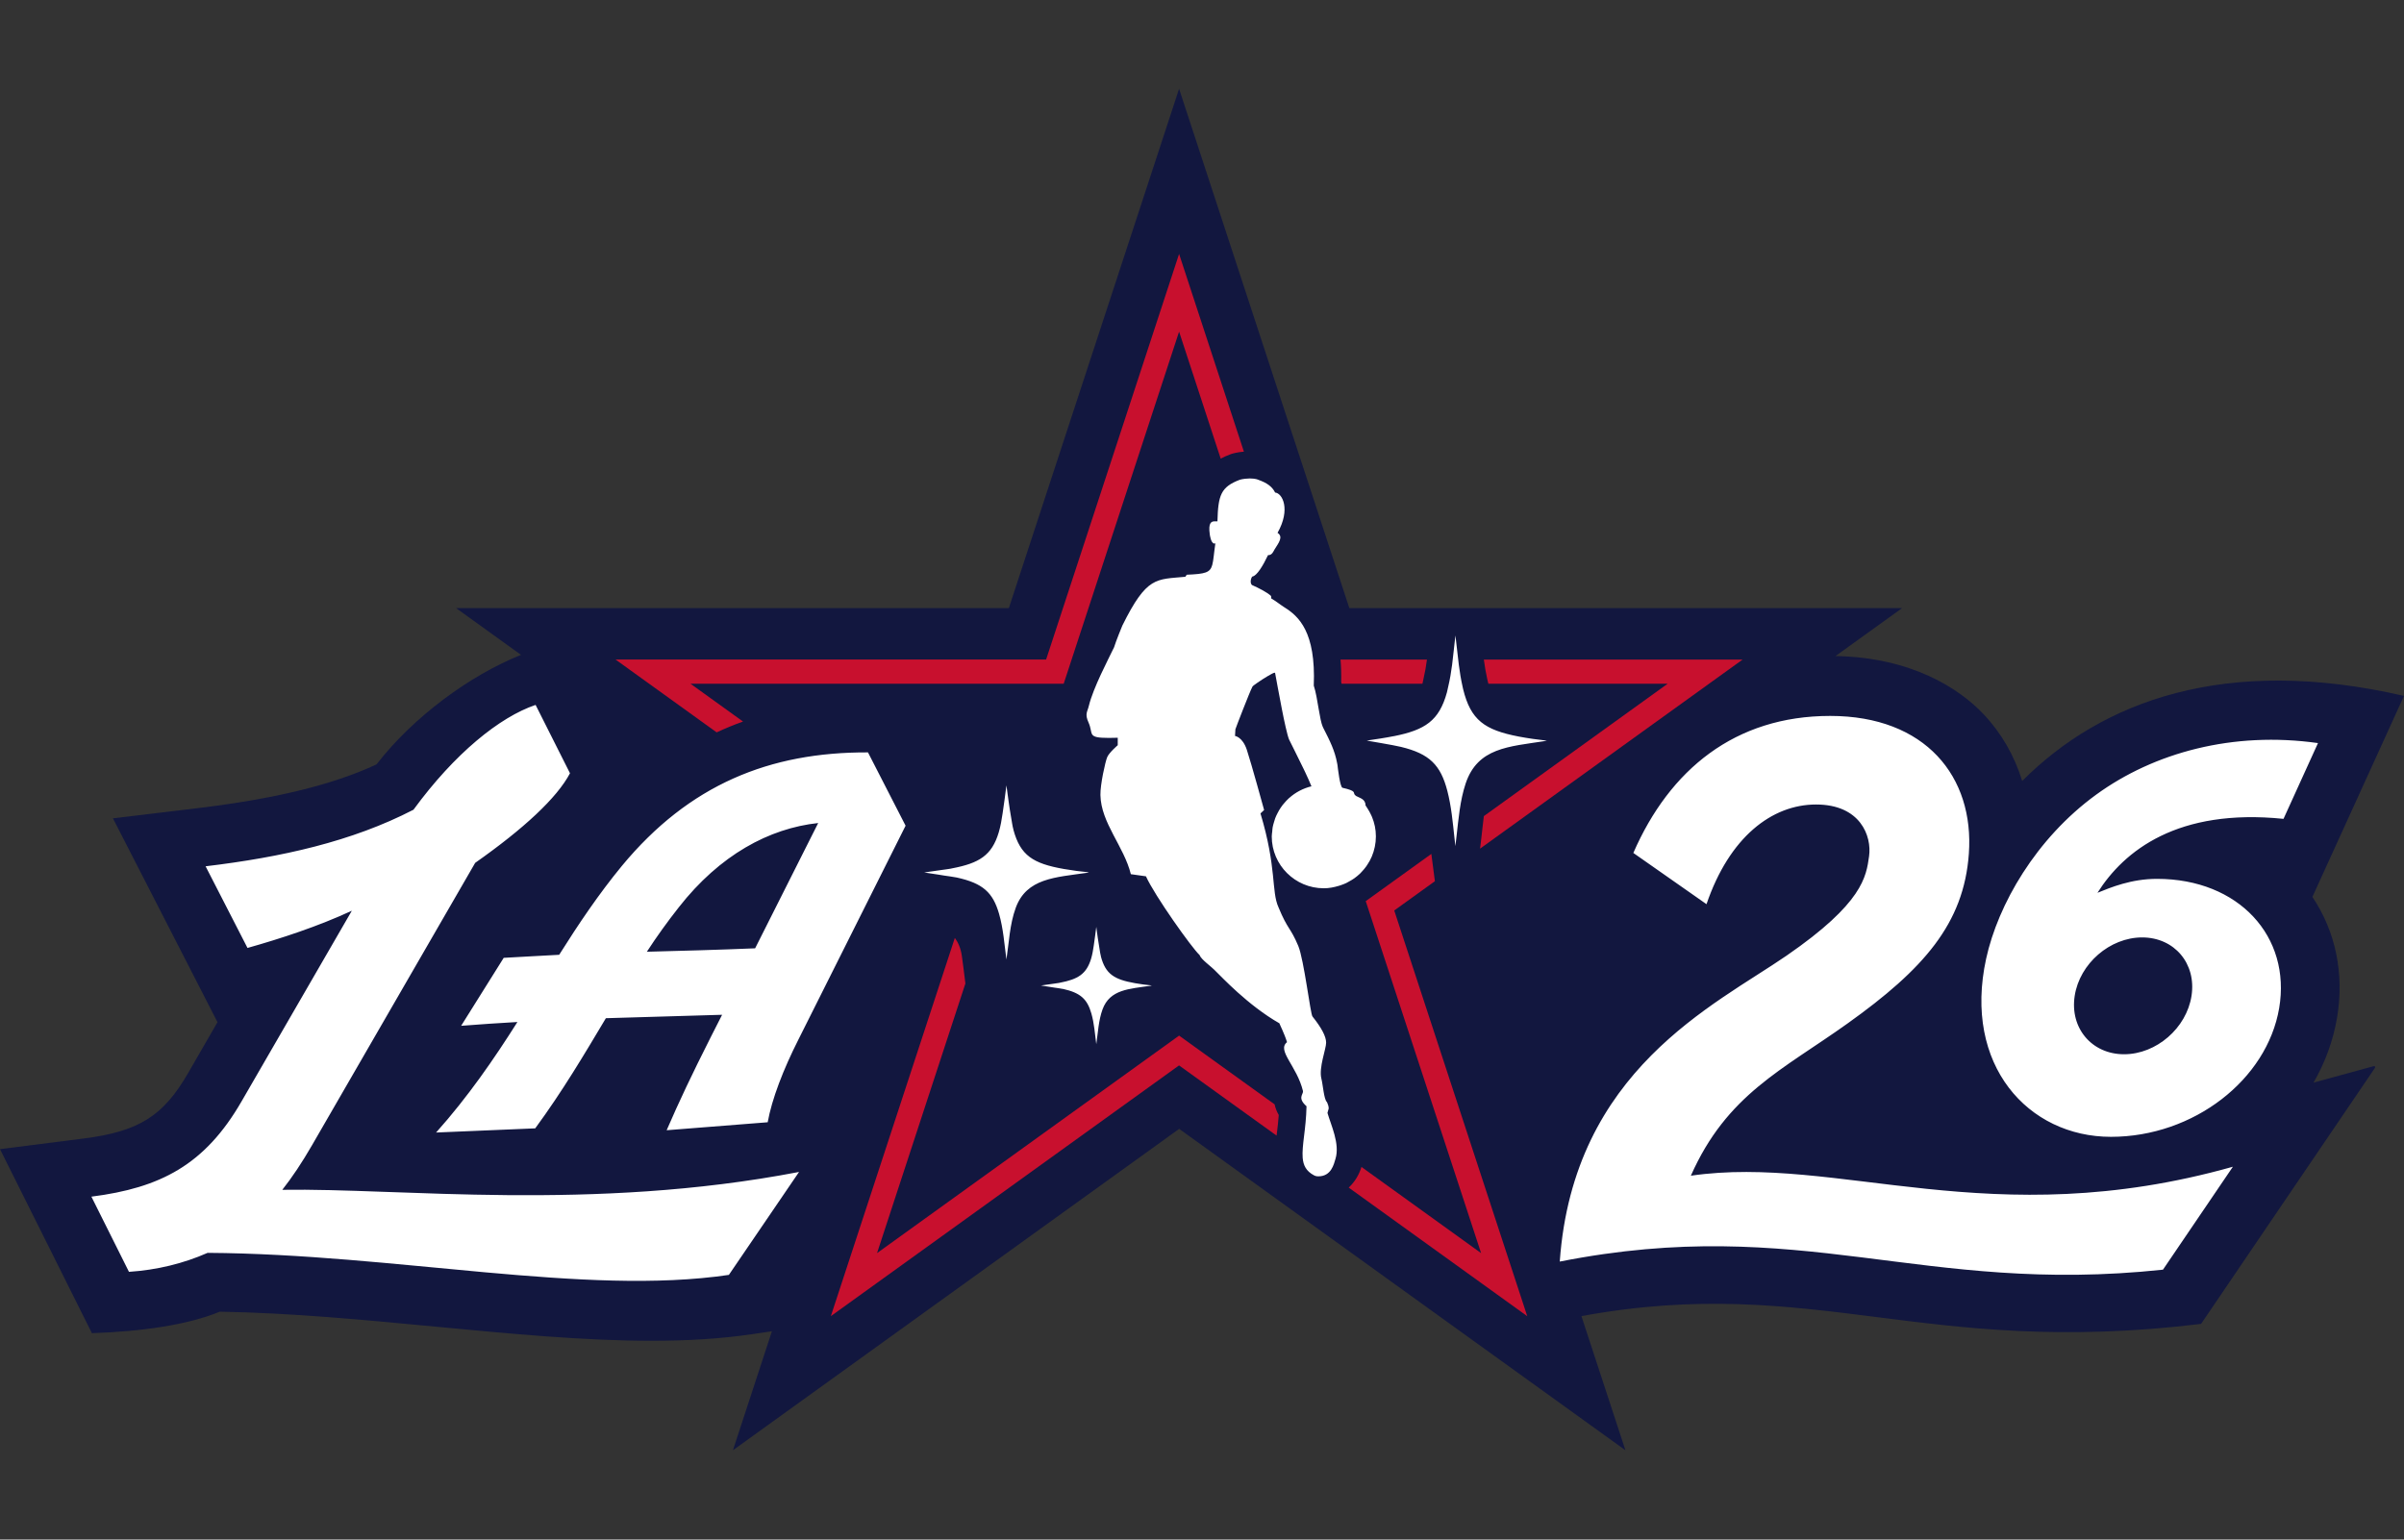<svg width="576" height="369" viewBox="0 0 576 369" fill="none" xmlns="http://www.w3.org/2000/svg"><rect x="0" y="0" width="576" height="369" fill="#333333" stroke="none"/><path d="M568.71 255.54c-.13.04-6.76 1.85-14.39 3.94 2.75-4.76 4.69-9.98 5.63-15.51 1.79-10.52-.31-20.66-5.9-29L576 166.79c-42.82-9.88-72.43 1.28-91.48 20.39-1.85-6.03-4.98-11.49-9.3-16.05-5.88-6.21-17.35-13.58-35.43-13.89l15.95-11.49H323.3L282.51 21.28l-40.79 124.47H109.28l15.56 11.21c-12.28 4.89-25.88 14.94-34.62 26.24-10.88 5.09-25.22 8.37-42.77 10.48l-20.39 2.45 25.05 48.86-7.02 12.17c-5.97 10.36-11.83 14.03-25.1 15.72L0 275.42l22.02 44.11c11.8-.4 22.95-1.96 30.63-5.15 16.86.27 34.47 1.95 51.53 3.57 18.2 1.73 35.73 3.4 51.92 3.4 8.4 0 16.44-.45 24.03-1.57l4.82-.71-9.34 28.52 106.92-77.03 106.92 77.03-10.54-32.15c28.01-5.16 48.83-2.55 70.81.24 20.59 2.61 44.01 5.72 77.66 1.62 0 0 41.45-61.04 41.63-61.31.18-.27.06-.53-.29-.43l-.01-.02Z" fill="#12173F"/><path d="M316.95 174.25c-.39-.9-.69-2.52-.99-4.29-.34-2.01-.69-4.18-1.18-5.63.53-12.9-3.63-16.64-7.01-18.75-1.27-.82-1.91-1.41-3.17-2.14l-.05-.59c-.98-.92-2.96-1.91-4.59-2.64-.51-.51-.26-1.6.08-2.02 1.11-.15 2.57-2.61 3.78-5.14h.09c.88 0 1.19-.88 1.49-1.39 1.02-1.62 2.12-3.02.7-3.95 3.2-5.67 1.15-9.51-.58-9.66-.71-1.42-1.92-2.31-4.07-3.07 0 0-.59-.3-1.9-.3h-.21c-1.47.04-2.27.3-2.27.3-4.56 1.73-5.21 3.7-5.37 9.97h-.66c-.77 0-1.6.28-1.17 3.18 0 0 .26 2.15 1.1 2.15l.23-.06c-.36 2.46-.44 4.07-.74 5.16-.51 1.89-1.67 2.18-6.12 2.37l-.34.49c-7 .68-9.2-.2-15.09 11.7 0 0-1.52 3.68-1.98 5.2-1.46 3.03-4.98 9.69-6.04 14.02-.34 1.46-1.03 1.92-.07 4.03 1.22 2.74-.48 3.67 4.86 3.67.61 0 1.32-.02 2.13-.04v1.79s-2.11 1.8-2.54 2.9c-.45 1.08-1.66 6.51-1.61 9.04.13 6.7 5.64 12.29 7.29 18.97l3.62.51c2.08 4.63 11.01 17.19 12.83 18.85.43 1.16 2.69 2.61 4.02 4.03 1.1 1.03 7.55 8.04 15.12 12.35-.05 0 1.22 2.51 1.83 4.52-2.51 2.01 2.36 5.67 3.83 11.74.09.79-1.41 1.63.84 3.62-.06 2.78-.34 5.11-.59 7.15-.25 2.04-.44 3.78-.33 5.2.15 1.83.83 3.2 2.7 4.2 0 0 .43.25.94.25h.12c3.1 0 3.72-2.92 4.11-4.22 1.08-3.62-1.09-8.04-1.93-10.98l.2-.73c.33-.57-.33-1.87-.33-1.87-.73-.66-.94-4.1-1.33-5.63-.65-2.62 1.14-7.1 1.14-8.61 0-1.51-1.14-3.6-3.27-6.27-.5-.57-2.03-13.6-3.4-16.9-1.91-4.55-2.51-3.84-4.73-9.24-1.77-3.84-.39-9.46-4.33-22.53l.87-.82s-3.11-11.33-4.14-14.43c-1.03-3.1-2.83-3.32-2.83-3.32l.09-1.59c.14-.48 3.43-8.99 4.04-10.13l.07-.13c.01-.14 2.08-1.58 3.65-2.5.77-.46 1.43-.81 1.66-.81l.09.06c.24 1.22.91 5.05 1.63 8.68.3 1.54.61 3.04.9 4.29.32 1.42.62 2.51.82 2.98.59 1.22 2.04 4.05 3.39 6.86l.43.89c.59 1.24 1.13 2.45 1.54 3.47-2.02.49-3.83 1.46-5.33 2.8l-.1.08c-.41.37-.77.78-1.13 1.2l-.37.44c-.29.39-.57.8-.82 1.22l-.36.67c-.22.41-.42.83-.58 1.26l-.26.84c-.12.43-.27.85-.34 1.3-.06.32-.07.65-.1.97-.04.41-.12.82-.12 1.24 0 6.85 5.59 12.42 12.47 12.42 1.26 0 2.44-.24 3.58-.58l.41-.13c.48-.16.95-.34 1.4-.55l.63-.35c.43-.23.86-.48 1.26-.76.49-.36.96-.73 1.39-1.14l.43-.46c.39-.4.75-.84 1.08-1.3l.27-.41c.4-.59.74-1.21 1.02-1.87l.03-.06c.62-1.48.98-3.11.98-4.82 0-1.71-.34-3.23-.93-4.67l-.24-.52c-.22-.48-.48-.95-.78-1.42l-.35-.55-.18-.26c0-1.59-1.47-1.8-2.24-2.26l-.17-.14-.14-.12c-.51-.59.5-.93-2.99-1.72-.3-.16-.56-1.28-.77-2.48-.25-1.44-.41-2.96-.41-2.96l-.09-.47c-.56-3-1.67-5.22-3.35-8.51l-.07-.18v.04ZM535 279.64l-16.75 24.67c-58.02 6.17-86.42-13.4-144.53-1.94 3.26-45.87 37.06-61.42 54.35-73.33 18.29-12.61 19.07-18.91 19.76-23.8.69-4.89-2.11-12.42-12.7-12.42s-20.77 7.82-26.25 23.89l-17.53-12.28c8.68-19.93 24.33-32.84 47.17-32.84 22.84 0 34.54 14.58 33.22 33.02-1.2 16.76-10.8 27.65-29.09 40.71-15.61 11.15-28.88 16.98-37.52 36.47 35.26-5.13 71.82 14.21 129.87-2.15Zm-32.44-65.66c3.16-1.28 8.07-3.34 14.26-3.34 19.6 0 32.18 13.84 29.27 30.99-2.91 17.14-20.47 30.84-40.31 30.84-19.84 0-35.47-17.21-29.9-42.69 2.84-12.99 11.91-28.8 26.35-39.31 13.88-10.1 32.78-15.25 53.16-12.37l-8.26 18.16c-25.36-2.59-38.2 7.63-44.58 17.73l.01-.01Zm-5.46 24.7c-1.2 7.73 4.1 14 11.83 14s14.97-6.27 16.16-14c1.2-7.73-4.1-14-11.83-14s-14.97 6.27-16.16 14ZM57.88 263.97l26.42-45.69c-8.05 3.73-16.95 6.65-25 8.92l-10.04-19.57c18.18-2.18 35.04-5.92 49.81-13.56 9.85-13.47 20.64-22.21 29.26-25.12l8.24 16.38c-3.12 5.92-11.08 13.29-22.72 21.48l-39.11 67.71c-2.37 4.1-4.73 7.65-7.1 10.65 28.22-.46 74.1 5.28 123.81-4.28l-16.81 24.67c-34.47 5.1-79.82-5-124.9-5.28-5.78 2.55-12.12 4.1-18.84 4.55l-9-18.02c16.48-2.1 27.17-7.56 35.98-22.84Zm66.08-19.02c-4.46.27-8.92.54-13.47.91l10.2-16.29c4.28-.27 8.65-.45 13.29-.73 4.64-7.37 9.47-14.56 15.02-21.3 16.11-19.48 35.4-27.31 58.97-27.21l9.01 17.57-25.67 51.24c-3.64 7.19-6.37 14.29-7.37 19.84l-24.21 1.91c3-6.92 5.92-13.1 10.65-22.48l2.64-5.19-27.85.82c-5.1 8.55-10.38 17.48-16.93 26.4l-23.75 1c7.64-8.55 13.84-17.57 19.48-26.48m56.96-17.67 15.11-30.03c-11.74 1.27-23.57 7.64-33.4 20.2-2.73 3.46-5.28 7.01-7.65 10.65 7.1-.18 17.57-.46 25.94-.82ZM333.99 176.43c-1.86.38-4.63.8-6.52 1.07 1.1.22 6.04 1 8.2 1.51 6.84 1.65 9.5 4.34 11.11 10.53.96 3.7 1.3 7.5 1.71 11.28.07.66.13 1.3.22 1.96.1-.77.18-1.54.27-2.31.49-4.24.84-8.62 2.19-12.68 2.88-8.61 10.37-8.83 18.89-10.16l.57-.11c-2.22-.24-4.59-.58-6.76-.99-8.14-1.58-11.49-3.91-13.31-11.39l-.11-.5c-.4-1.76-.69-3.54-.92-5.33-.29-2.33-.52-4.69-.81-7.01-.28 2.31-.49 4.67-.79 7.01-.23 1.8-.53 3.57-.95 5.33-.1.43-.17.86-.29 1.29-1.87 6.84-5.26 9.02-12.69 10.51M263.8 229.3c-.18-.63-.25-1.28-.36-1.92-.32-1.74-.53-3.49-.77-5.23-.2 1.48-.37 2.97-.6 4.46-.15 1.06-.33 2.11-.63 3.13-1.12 3.73-3.16 4.97-7.52 5.8l-.24.05c-.48.09-.96.13-1.45.21-.57.08-1.13.16-1.7.24l-1.12.16c.43.07.85.14 1.28.2.67.09 1.32.21 1.97.31.66.1 1.31.17 1.96.31h.07c4.19.93 5.81 2.43 6.8 5.87.69 2.41.85 4.91 1.18 7.37.41-2.76.53-5.67 1.5-8.34 1.76-4.79 6.35-4.9 11.55-5.66l.26-.07c-1.36-.13-2.72-.31-4.05-.55-4.97-.88-7.02-2.18-8.14-6.34M242.82 198.85c-.26-.94-.37-1.9-.54-2.85-.47-2.58-.78-5.19-1.14-7.77-.29 2.19-.55 4.4-.9 6.62-.23 1.58-.49 3.14-.94 4.65-1.66 5.54-4.7 7.38-11.17 8.62l-.36.08c-.72.13-1.43.2-2.15.31-.85.11-1.67.24-2.52.36l-1.66.24c.63.1 1.27.21 1.9.29.99.13 1.95.31 2.93.46.98.15 1.95.26 2.91.45l.1.02c6.23 1.37 8.63 3.59 10.1 8.7 1.02 3.58 1.27 7.3 1.76 10.94.62-4.1.78-8.42 2.23-12.39 2.62-7.12 9.43-7.28 17.15-8.4l.39-.1c-2.02-.2-4.03-.46-6.02-.81-7.38-1.3-10.42-3.24-12.08-9.41" fill="#fff"/><path d="M447.54 286.72c-15.39-1.88-28.69-3.51-41.93-1.58l-6.06.88 2.48-5.6c7.46-16.83 18.1-23.96 30.43-32.22 2.66-1.78 5.41-3.62 8.22-5.63 4.29-3.06 7.99-5.94 11.16-8.72h-24.89c-1.3.85-2.65 1.72-4.05 2.61-17.47 11.19-41.15 26.35-45.39 61.76 12.14-2.13 22.96-2.93 33.06-2.93 14.58 0 27.7 1.66 41.23 3.38 19.21 2.44 39.07 4.96 64.54 2.43l10.84-15.96c-31.96 7.4-57.17 4.32-79.63 1.57l-.01.01Zm95.39-52.87h-14.5c.28 1.71.29 3.51 0 5.35-1.46 9.46-10.03 16.86-19.51 16.86-4.71 0-8.9-1.86-11.78-5.22-2.92-3.41-4.13-7.91-3.39-12.67.23-1.5.66-2.94 1.23-4.31h-16.39c-1.43 9.91.6 18.81 5.86 25.35 5.05 6.28 12.83 9.88 21.33 9.88 18.06 0 34.3-12.31 36.97-28.02.42-2.47.47-4.89.18-7.21v-.01Z" fill="url(#paint0_linear_44_22758)"/><path d="M93.45 289.09c-9.87-.35-18.39-.66-25.75-.54l-7.24.12 4.37-5.54c2.25-2.86 4.55-6.31 6.83-10.25l22.54-39.03H79.32l-18.36 31.76c-8.03 13.93-17.75 20.89-33.84 23.82l5.9 11.81c5.39-.59 10.51-1.95 15.26-4.04l.71-.31h.78c18.59.12 37.1 1.88 54.99 3.58 24.77 2.35 48.21 4.58 67.84 1.96l11.83-16.74c-33.82 5.45-65.3 4.33-90.97 3.41l-.01-.01Zm28.54-55.24-5.1 8.15c2.22-.15 4.48-.29 6.86-.43l6.6-.4-3.53 5.59c-3.79 5.99-8.7 13.45-14.76 20.97l14.41-.61c5.83-8.09 10.66-16.19 15.34-24.05l1.41-2.36 35.42-1.07-5.23 10.29c-3.41 6.76-5.93 11.97-8.27 17.13l16.03-1.27c1.58-6.47 4.67-13.33 7.13-18.19l6.89-13.75h-73.2Z" fill="url(#paint1_linear_44_22758)"/><path d="m254.86 163.88 27.65-84.39 9.97 30.43c.69-.36 1.43-.7 2.26-1.01l.27-.1c.44-.14 1.48-.43 3.03-.56l-15.53-47.39-31.86 97.21H147.48l24.23 17.46c2.07-.96 4.17-1.83 6.32-2.59l-12.58-9.06h89.41Zm86-.21c.06-.2.08-.35.11-.49l.11-.53c.34-1.46.61-2.94.82-4.57h-20.71c.14 1.65.2 3.44.16 5.41.03.13.06.26.1.39h19.36l.06-.21h-.01Zm14.67-5.59c.22 1.66.48 3.17.79 4.56l.12.53c.06.25.12.48.18.71h42.94l-44.03 31.72c-.14 1.07-.26 2.15-.38 3.27l-.22 1.97c-.08.68-.15 1.37-.24 2.04l-.07.52 62.91-45.32h-62Zm-73.02 90.13-72.37 52.13 21.17-64.62c-.34-2.77-.65-5.26-.86-6.67-.26-1.77-.86-3.16-1.67-4.26l-29.71 90.66 83.43-60.1 23.37 16.83c.03-.22.05-.44.08-.66.16-1.29.33-2.72.44-4.28-.48-.82-.81-1.68-.99-2.55l-22.9-16.49.01.01Zm61.29-37.01-.85-6.54-15.72 11.32 27.64 84.36-28.66-20.65c-.63 1.98-1.62 3.59-3.06 4.95l42.78 30.82-31.87-97.24 9.73-7.01.01-.01Z" fill="#C8102E"/><defs><linearGradient id="paint0_linear_44_22758" x1="287.994" y1="8.19" x2="287.994" y2="333.056" gradientUnits="userSpaceOnUse"><stop stop-color="#4891CE"/><stop offset=".63" stop-color="#4891CE" stop-opacity="0"/></linearGradient><linearGradient id="paint1_linear_44_22758" x1="287.983" y1="10.007" x2="287.983" y2="356.757" gradientUnits="userSpaceOnUse"><stop stop-color="#4891CE"/><stop offset=".63" stop-color="#4891CE" stop-opacity="0"/></linearGradient></defs></svg>